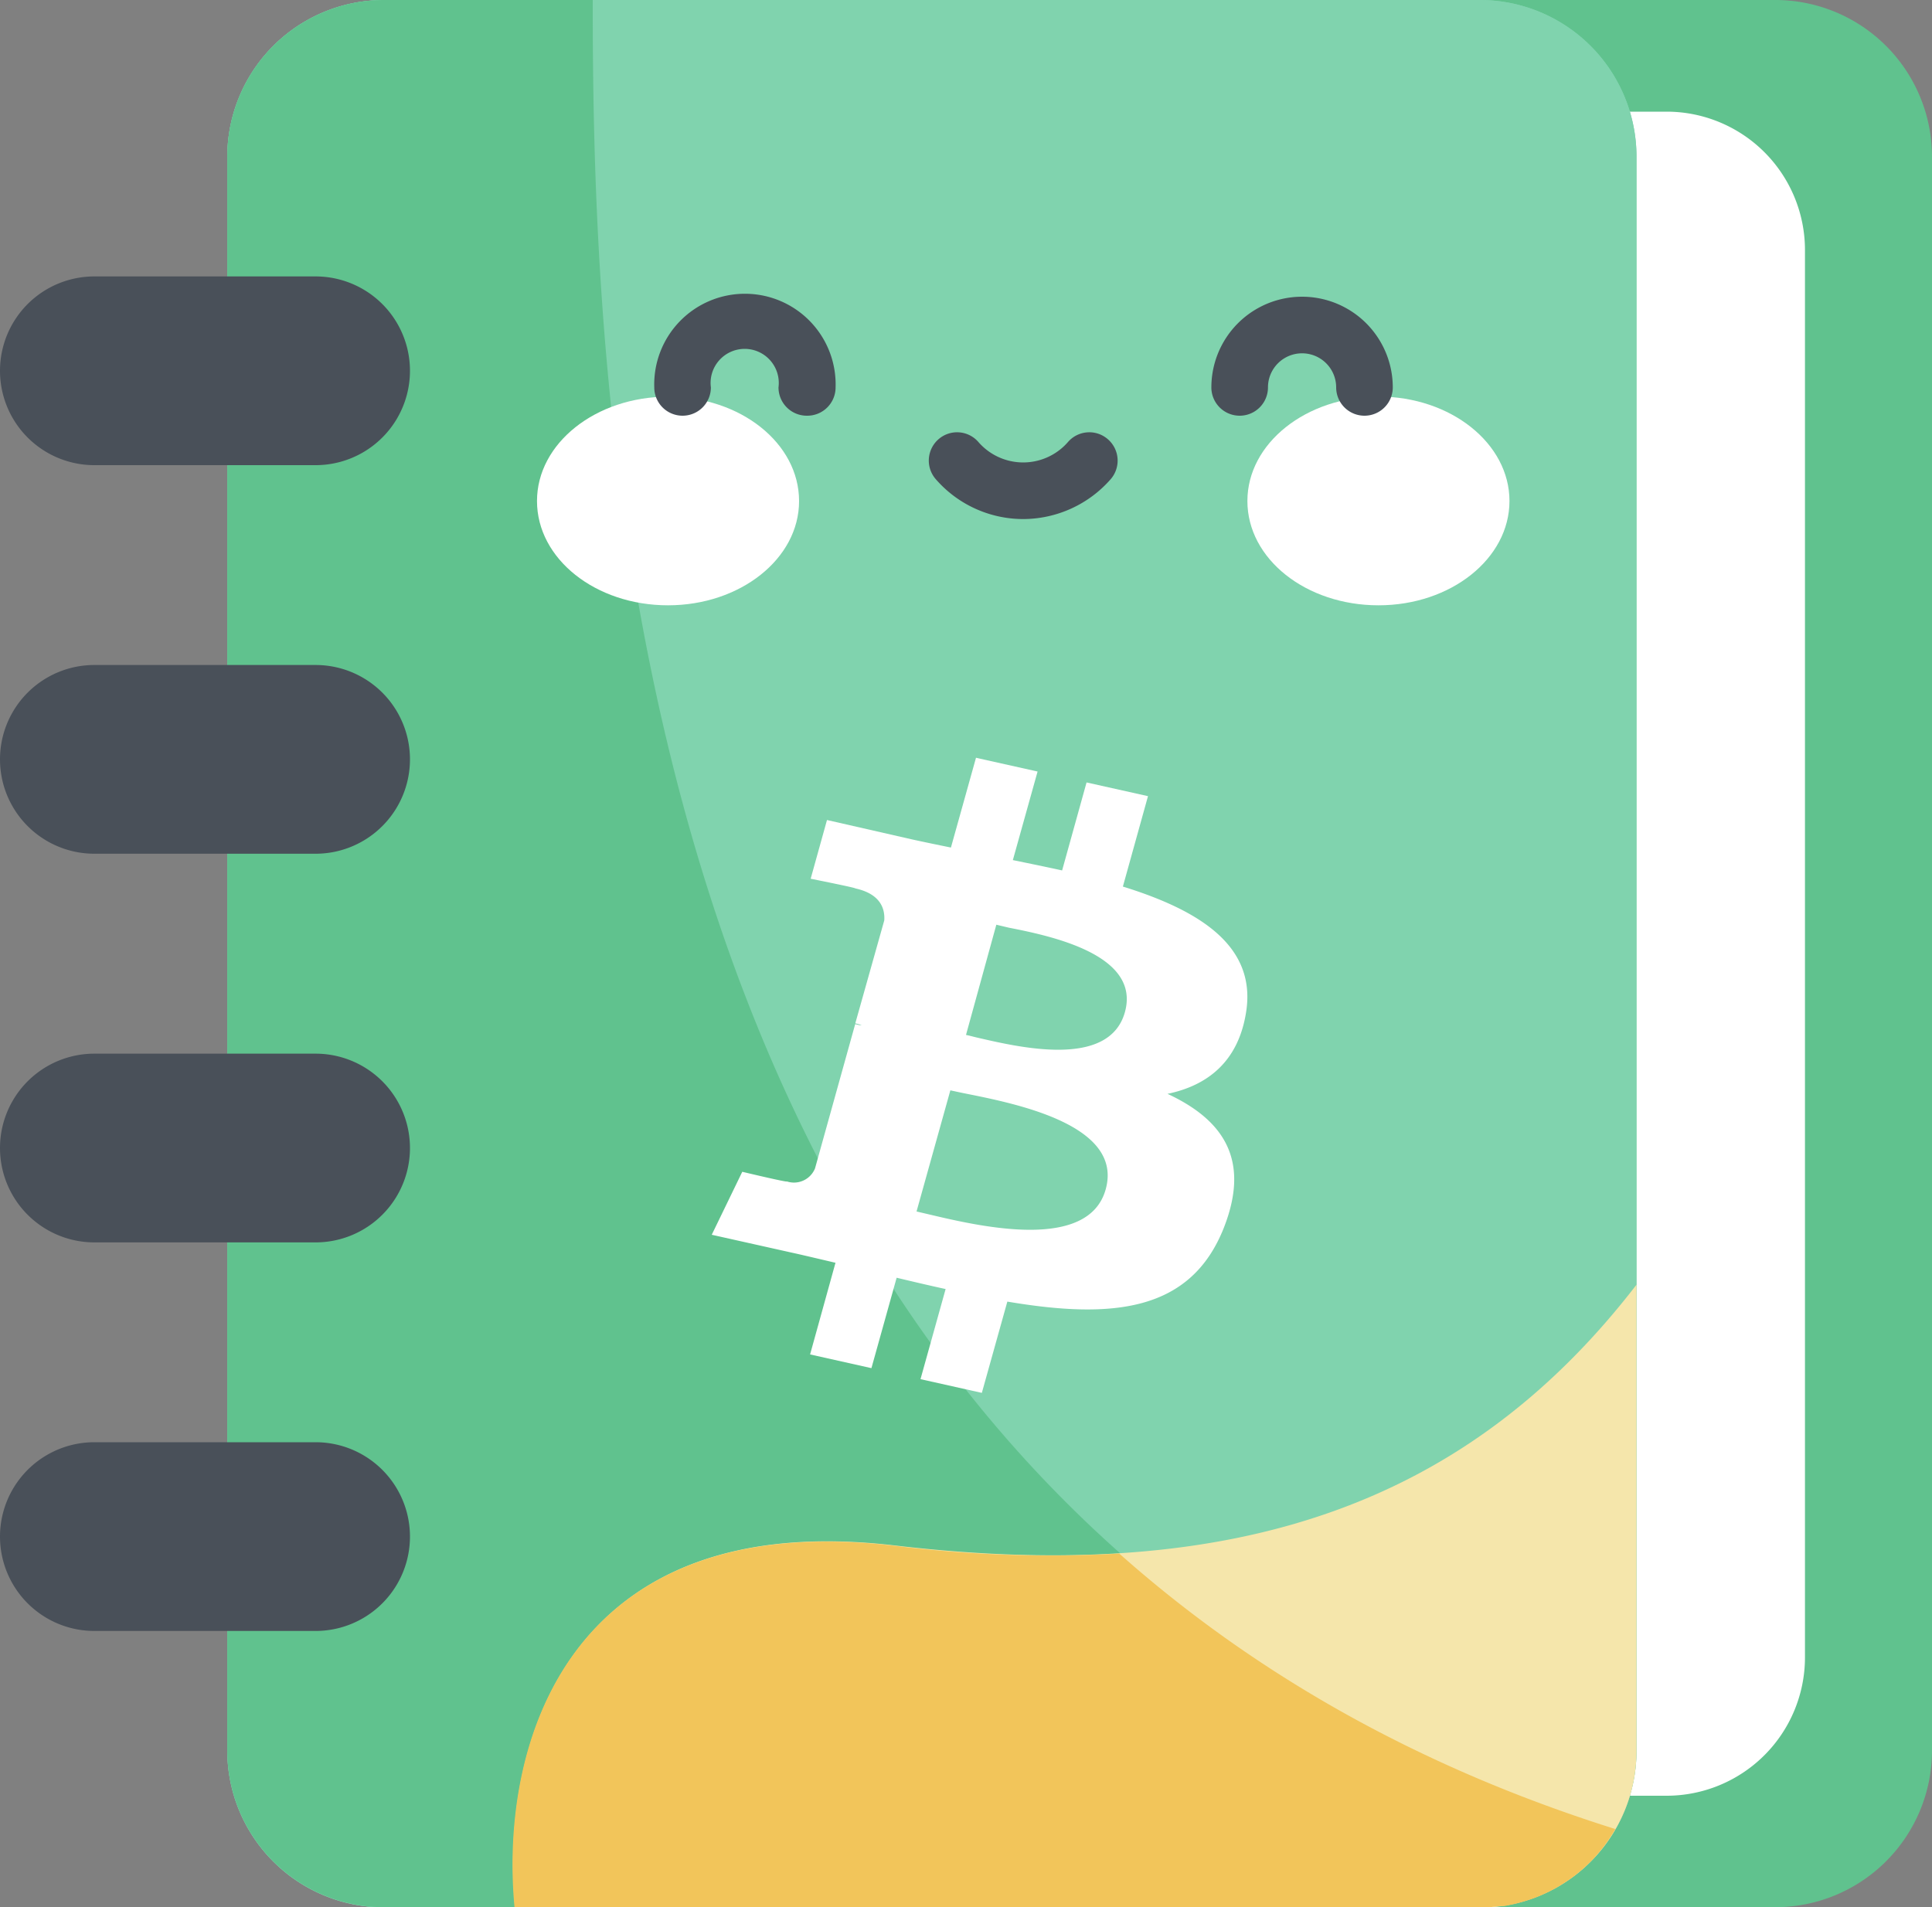 <svg id="图层_1" data-name="图层 1" xmlns="http://www.w3.org/2000/svg" viewBox="0 0 200 197.48"><rect x="0" y="0" width="200" height="197.48" fill="#808080" stroke="none"/><defs><style>.cls-1{fill:#60c28e;}.cls-2{fill:#fff;}.cls-3{fill:#80d3ae;}.cls-4{fill:#495059;}.cls-5{fill:#f5e6ab;}.cls-6{fill:#f2c55a;}</style></defs><path class="cls-1" d="M183.77,198.74H70.35a16.23,16.23,0,0,1-16.23-16.23v-165A16.23,16.23,0,0,1,70.35,1.26H183.77A16.23,16.23,0,0,1,200,17.49v165a16.23,16.23,0,0,1-16.23,16.23Z" transform="translate(0 -1.26)"/><path class="cls-2" d="M172.52,187.18H72.38a14.33,14.33,0,0,1-14.32-14.33V27.15A14.33,14.33,0,0,1,72.38,12.82H172.52a14.33,14.33,0,0,1,14.33,14.33v145.7a14.33,14.33,0,0,1-14.33,14.33Z" transform="translate(0 -1.26)"/><path class="cls-3" d="M153.18,198.74H39.76a16.23,16.23,0,0,1-16.23-16.23v-165A16.23,16.23,0,0,1,39.76,1.26H153.18a16.23,16.23,0,0,1,16.23,16.23v165A16.23,16.23,0,0,1,153.18,198.74Z" transform="translate(0 -1.26)"/><path class="cls-3" d="M153.18,198.74H39.76a16.23,16.23,0,0,1-16.23-16.23v-165A16.23,16.23,0,0,1,39.76,1.26H153.18a16.23,16.23,0,0,1,16.23,16.23v165A16.23,16.23,0,0,1,153.18,198.74Z" transform="translate(0 -1.26)"/><path class="cls-1" d="M61.36,1.26H39.76A16.23,16.23,0,0,0,23.53,17.49v165a16.23,16.23,0,0,0,16.23,16.23H153.18a16.23,16.23,0,0,0,14.09-8.17C65.28,158.54,61.34,48.12,61.36,1.26Z" transform="translate(0 -1.26)"/><path class="cls-4" d="M32.67,110.35H9.77a9.77,9.77,0,0,0,0,19.54h22.9a9.77,9.77,0,0,0,0-19.54Zm0-40.24H9.77a9.77,9.77,0,0,0,0,19.54h22.9a9.77,9.77,0,0,0,0-19.54Zm0-40.23H9.77a9.77,9.77,0,0,0,0,19.54h22.9a9.77,9.77,0,0,0,0-19.54Zm0,140.24H9.77a9.77,9.77,0,0,1,0-19.54h22.9a9.77,9.77,0,0,1,0,19.54Z" transform="translate(0 -1.26)"/><path class="cls-5" d="M169.41,134.27c-17.3,22.45-41.06,31.19-76.75,27-34-4-40.95,20.68-39.34,37.5h99.86a16.23,16.23,0,0,0,16.23-16.23V134.27Z" transform="translate(0 -1.26)"/><path class="cls-2" d="M55.59,53.13c0,6,6.07,10.8,13.56,10.8S82.72,59.1,82.72,53.14h0c0-6-6.07-10.81-13.56-10.81S55.59,47.16,55.59,53.13Z" transform="translate(0 -1.26)"/><path class="cls-2" d="M129.13,53.13c0,6,6.07,10.8,13.57,10.8s13.56-4.84,13.56-10.8-6.07-10.81-13.56-10.81S129.13,47.16,129.13,53.13Z" transform="translate(0 -1.26)"/><path class="cls-4" d="M83.52,44.3a2.93,2.93,0,0,1-2.93-2.93h0a3.53,3.53,0,1,0-7,0,2.93,2.93,0,0,1-5.86,0,9.39,9.39,0,1,1,18.77,0A2.93,2.93,0,0,1,83.52,44.3Zm57.73,0a2.93,2.93,0,0,1-2.93-2.93h0a3.53,3.53,0,0,0-7.06,0,2.93,2.93,0,0,1-5.86,0,9.39,9.39,0,0,1,18.78,0A2.93,2.93,0,0,1,141.25,44.3ZM105.93,55a12,12,0,0,1-9.06-4.13,2.93,2.93,0,0,1,.28-4.13h0a2.92,2.92,0,0,1,4.13.28h0a6.14,6.14,0,0,0,9.28,0,2.92,2.92,0,0,1,4.13-.28h0a2.93,2.93,0,0,1,.29,4.13A12.07,12.07,0,0,1,105.93,55Z" transform="translate(0 -1.26)"/><path class="cls-6" d="M154.48,198.68l.75-.07.27,0c.33,0,.66-.1,1-.16h0c.31-.07.61-.14.91-.23l.25-.07.75-.23.19-.07q.48-.17.93-.36h0l.88-.41.16-.09q.41-.19.78-.42l.08-.05a19.07,19.07,0,0,0,1.68-1.14l.07-.06a16.05,16.05,0,0,0,2.23-2.13h0a16.91,16.91,0,0,0,1.81-2.56c-21-6.6-37.84-16.52-51.35-28.52a129.41,129.41,0,0,1-23.26-.81c-34-4-40.95,20.68-39.34,37.5h99.86c.34,0,.68,0,1,0l.29,0Z" transform="translate(0 -1.26)"/><path class="cls-2" d="M101.05,79.72l6.36,1.42-2.56,9.17c1.71.35,3.42.7,5.1,1.07l2.53-9.11,6.36,1.42-2.6,9.36c8,2.48,13.9,6.19,12.74,13.1-.83,5.06-4,7.5-8.12,8.36,5.71,2.66,8.61,6.74,5.85,13.82-3.44,8.78-11.59,9.52-22.43,7.69l-2.64,9.45-6.35-1.42,2.6-9.33c-1.7-.37-3.39-.77-5.07-1.17l-2.61,9.36-6.35-1.42L86.49,132l-1.79-.42c-.9-.21-1.82-.43-2.74-.63l-8.28-1.85,3.16-6.52s4.68,1.12,4.62,1a2.35,2.35,0,0,0,2.91-1.35l4.16-14.94.46.11.22,0c-.22-.07-.44-.14-.67-.19l3-10.66c.08-1.21-.39-2.74-3-3.31.1-.06-4.62-1-4.62-1l1.69-6.08,8.77,2v0c1.32.29,2.68.57,4.06.85l2.61-9.35Zm-2.67,34.43-3.5,12.54,1.24.29.34.08c5.33,1.26,16.23,3.69,18-2.66,1.85-6.64-9.15-8.85-14.51-9.92l-.44-.09-1.12-.24ZM103.14,97,100,108.41l.32.07.72.18c4.33,1,13.77,3.29,15.41-2.61s-7.49-7.86-12-8.74L103.14,97Z" transform="translate(0 -1.26)"/></svg>